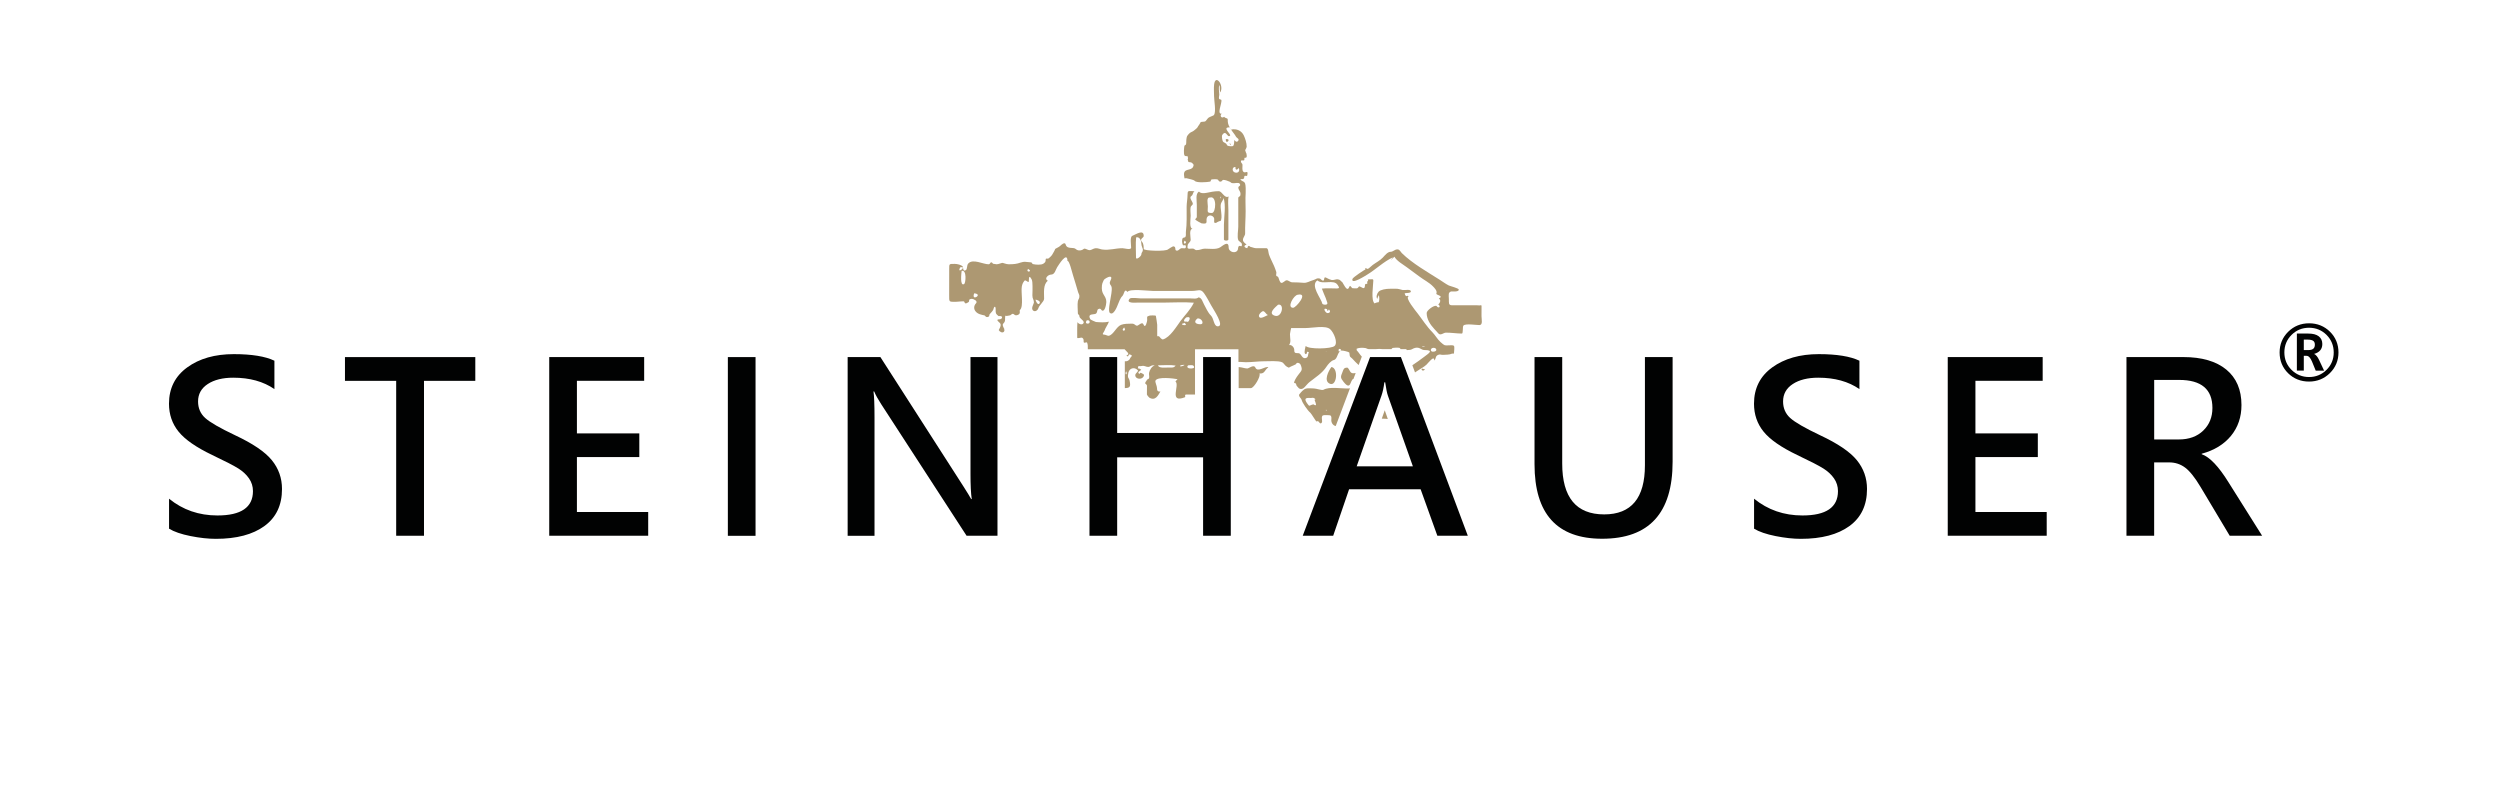 <svg xmlns="http://www.w3.org/2000/svg" xmlns:xlink="http://www.w3.org/1999/xlink" x="0px" y="0px" viewBox="0 0 793.7 255.12" style="enable-background:new 0 0 793.7 255.12;" xml:space="preserve"><style type="text/css">	.st0{fill:none;}	.st1{fill:#AD9872;}	.st2{fill:#010202;}</style><g id="Zuschnitt">	<rect class="st0" width="793.7" height="255.12"></rect></g><g id="gold">	<g id="Kirche">		<g>			<path class="st1" d="M452.44,117.21c-0.36,0.07-0.69-0.17-0.94-0.19l-0.21,0.23C451.6,117.86,452.03,117.74,452.44,117.21z"></path>			<path class="st1" d="M319.05,104.43l0.04-0.15h-0.08C318.97,104.34,318.98,104.39,319.05,104.43z"></path>			<path class="st1" d="M398.54,116.68c-0.46-1.06-2.08,0.31-2.55,0.31c-0.85-0.02-1.65-0.39-2.74-0.46v6.69h3.89    c0.95,0,3.26-3.83,2.7-4.65c1.8,0.15,1.55-1.09,2.85-1.96C401.74,116.11,399.28,118.39,398.54,116.68z"></path>			<path class="st1" d="M390.3,45.51c0.23,0.22,0.08,0.62,0.53,0.36C390.72,45.55,390.42,45.6,390.3,45.51z"></path>			<path class="st1" d="M390.59,40.83l-0.02,0.11C390.85,41.11,390.86,41.07,390.59,40.83z"></path>			<path class="st1" d="M470.35,100.39c0-1.09,0.01-2.18,0.01-3.26c0-0.43-0.56-0.08-0.76-0.17c-0.16-0.07-1.38-0.04-1.7-0.04h-6.9    c-1.22,0-0.97-0.82-1.01-1.94c-0.07-1.55-0.22-2.09,0.68-2.44c0.17-0.07,2.55,0.26,2.46-0.61c-0.04-0.44-2.79-1.1-3.17-1.3    c-0.96-0.48-1.92-1.2-2.85-1.79c-3.96-2.52-8.71-5.2-12.05-8.48c-0.41-0.41-0.69-1.19-1.39-1.19c-0.94,0-1.35,0.77-2.2,0.77    c-0.95,0-1.93,1.28-2.45,1.83c-0.97,1.01-2.11,1.54-3.17,2.32c-0.52,0.38-1,0.94-1.55,1.27c-0.25,0.15-1.09-0.72-0.81,0.19    c-0.25,0.07-3.98,2.49-4.12,3.02c-0.52,1.98,4.27-1.13,4.81-1.46c2.32-1.37,5.34-4.23,8.04-5.4c-0.31,0.32-0.49,0.69-0.59,0.88    c0.34-0.38,0.7-0.8,1.08-1.1c0.67,1.33,2.74,2.47,3.93,3.36c1.33,0.99,2.71,1.96,4.02,2.96c1.34,1.02,3.12,1.89,4.3,3.13    c0.44,0.46,1.43,1.43,1.06,2.24c-0.25,0.53,2.56,0.69,0.77,1.61c0.79,0.43,0.42,1.36-0.17,1.89c1,0.61,0.08,1.47-0.58,0.43    c-0.84-0.27-3.1,1.45-3.1,2.26c0,1.94,1.13,3.68,2.37,5.01c0.47,0.51,0.86,0.92,1.35,1.48c0.67,0.77,1.58-0.19,2.28-0.24    c1.31-0.08,3.57,0.28,5.15,0.28c0.53,0,0.15-2.2,0.55-2.57c0.73-0.67,3.92-0.13,4.98-0.13    C470.87,103.24,470.35,101.42,470.35,100.39z M459.32,92.15l0.03-0.07C459.45,92.36,459.46,92.44,459.32,92.15z"></path>			<path class="st1" d="M440.6,133.01l-0.97-2.76l-0.94,2.67C439.3,132.89,440.02,132.96,440.6,133.01z"></path>			<path class="st1" d="M428.24,123.33c-2.41,0.09-6.16-0.68-8.07,0.42c-0.45,0.26-2.3-0.42-3.02-0.42c-1.14,0-2.6-0.31-3.38,0.53    c-0.19,0.06-1.29,1.27-1.32,1.4c-0.17,0.78,0.61,1.02,0.82,1.79c0.22,0.88,1.91,3.33,2.71,3.97c0.38,0.31,1.84,2.88,2,2.79    c0.83-0.5,0.86,0.98,1.51,0.53c0.66-0.46-0.26-1.87,0.47-2.45c0.19-0.15,2.28-0.13,2.45,0.04c0.43,0.39,0.25,1,0.25,1.56    c0,0.62,0.37,1.27,0.89,1.59c0.11,0.07,0.29,0.13,0.51,0.19l4.53-12.01C428.47,123.29,428.36,123.32,428.24,123.33z     M416.99,128.37c-1.38,0.25-1.13,1.02-2.08-0.43c-0.85-1.31-0.55-1.71,1.08-1.59c0.58,0.04,0.85-0.24,1.36,0.15    c0.78,0.59-0.18-0.02,0.07,0.68C417.65,127.82,418.36,129.3,416.99,128.37z M420.97,129.9l0.08-0.02l-0.02,0.15    C420.94,130.02,420.92,129.98,420.97,129.9z M420.85,130.31c0.18,0,0.23-0.15,0.44-0.03    C421.14,130.5,421.03,130.31,420.85,130.31z"></path>			<path class="st1" d="M389.17,44.18C389.06,46.25,391.19,43.92,389.17,44.18L389.17,44.18z"></path>			<path class="st1" d="M379.45,69.66c0.11,0.25,1.82,1.21,2.02,1.25c2.66,0.44,0.92-1.05,1.94-2.17c0.7-0.77,2.09-0.09,2.08,0.8    c-0.01,1.26-0.22,1.14,0.65,1.26c-0.33-0.04,1.59-0.94,1.34-0.57c0.83-1.24-0.23-4.13,0.13-5.52c0.18-0.68,0.78-1.15,0.83-1.89    c0.83,2.26,0.13,6.11,0.13,8.57v4.61c0,0.53,1.42,0.49,1.42,0.03c-0.02-3.08-0.01-6.15,0-9.23c0-1.32-0.22-3.15,0.08-4.42    c-1.36,0.76-2.01-1.68-3.17-1.68c-1.52,0-2.56,0.28-3.75,0.51c-0.87,0.17-1.99,0.24-2.49-0.38c-1.2,0.66-0.7,2.87-0.7,4.19v3.89    C379.94,69.26,379.38,69.52,379.45,69.66z M387.4,62.37C387.99,62.92,387.47,63.4,387.4,62.37L387.4,62.37z M384.15,62.71    c2.27-0.71,1.91,4.91,0.6,4.91c-1.73,0-1.28-0.42-1.28-2.11C383.47,64.67,382.89,62.57,384.15,62.71z"></path>			<path class="st1" d="M411.3,115.7c0.25-0.1,0.27-0.45,0.49-0.49c0.51-0.1,0.99,0.21,1.15,0.63c0.67,1.72,0.3,1.75-0.79,3.2    c-0.58,0.77-1.4,2-1.28,2.62c-0.03-0.13,0.68-0.13,0.68,0.59c0,0.14,0.81,1.03,0.87,1.07c1.4,0.76,2.05-1.01,3.34-2.04    c1.94-1.55,4.04-2.78,5.4-4.91c0.42-0.66,1.43-1.85,2.3-2.07c1.29-0.31,1.03-2.61,2.42-2.99c0.35-0.1,2.26,0.38,2.47,0.59    c0.11,0.11,0.08,0.98,0.24,1.26c0.14,0.25,0.53,0.46,0.72,0.68c0.62,0.72,1.32,1.39,2.03,2.05l1.01-2.67    c-0.62-0.63-0.95-1.31-1.64-2.03c0-0.05,0.02-0.28,0-0.49c0.85-0.37,2.02-0.34,2.94-0.17c0.25,0.17,0.56,0.27,0.91,0.32h2.06    c0.48-0.04,0.93-0.08,1.3-0.08c0.37,0,0.75,0.04,1.12,0.08h2.71c0.12-0.13,0.24-0.36,0.48-0.4c0.59-0.08,1.54-0.14,2.11,0    c0.12,0.03,0.23,0.22,0.31,0.4h1.83l0.11,0.29c0.12-0.01,0.25-0.01,0.36-0.01c1.46,0,1.27-0.43,2.29-0.68    c1.52-0.37,1.9,0.68,3,0.68c3.21,0,1.21,1.14-0.13,2.18c-1.19,0.93-2.45,1.78-3.72,2.65l0.85,2.28c0.25-0.17,0.46-0.31,0.6-0.41    c1.04-0.72,2.08-1.19,3.01-2.03c0.53-0.48,2.56-3.25,2.5-1.33c0.66-0.65,0.24-1.3,1.15-1.77c0.69-0.36,0.96,0,1.61-0.04    c0.73-0.04,2.17-0.03,2.78-0.36c0.34-0.19,0.73,0.24,0.73-0.32c0-0.42,0.25-1.89-0.04-2.19c-0.38-0.4-2.23,0.03-2.94-0.21    c-0.31-0.11-0.98-0.69-1.32-1c-1.02-0.93-1.66-2.19-2.59-3.13c-1.81-1.81-3.21-4.09-4.63-5.91c-0.61-0.78-4.17-5.09-2.89-5.42    l-0.25-0.25c-0.58,0.42-0.91-0.11-1-0.77c0.53-0.12,1.96-0.01,1.96-0.56c0-0.84-1.9-0.37-2.57-0.46    c-0.5-0.07-1.39-0.47-2.32-0.42c-0.59,0.03-1.56,0-2.06,0.02c-0.95,0.03-2.64,0.24-3.3,0.94c-0.45,0.48-0.95,1.72-0.36,2.26    c0.03-0.5,0.27-0.77,0.43-1.21c0.21,0.65,0.27,1.9-0.13,2.38c0.24-0.28-1.36,0.19-1.15,0.32c-1.32-0.85-0.46-5.98-0.46-7.27    c0-0.61-0.41-0.42-0.97-0.42c-1.47,0-0.24,0.09-0.88,0.64c-0.35,0.3,0.34,0.86-0.42,0.8c-0.3-0.02-0.37,0.23-0.38,0.49    c-0.08,1.75-1.13,0.33-1.88,0.31c-0.03,0-0.38,0.58-0.64,0.61c-0.48,0.06-1.01,0-1.48-0.04c-0.24-0.02-0.69-1.25-1.01-0.36    c-0.69,1.89-1.95-1.37-2.22-1.56c-0.61-0.42-0.54-0.77-1.44-0.9c-0.48-0.07-1.28,0.33-1.91,0.23c-0.37-0.06-1.21-0.46-1.19-0.46    c-0.2-0.03-1.12-0.87-1.18,0.08c-0.08,1.34-1.23-0.05-1.33-0.08c-1.1-0.26-1.1,0.17-1.9,0.4c-1.52,0.43-2.16,1.04-3.35,0.94    c-1.16-0.09-2.34-0.15-3.54-0.15c-0.72,0-1.15-0.66-1.84-0.64c-0.43,0.01-1.19,0.95-1.66,0.82c-0.51-0.15-0.72-1.25-0.93-1.74    c-0.14-0.32-0.63-0.43-0.64-0.45c-0.17-0.44,0.09-0.91-0.02-1.27c-0.18-0.61-0.46-1.33-0.71-1.93c-0.52-1.2-1.2-2.42-1.63-3.67    c-0.22-0.64-0.13-1.96-0.84-1.96h-3.33c-0.51,0-1.38-0.4-1.6-0.4c-0.32,0.01-0.42-0.59-0.86-0.19c-0.11,0.09-0.18,0.6-0.25,0.59    c-0.93-0.11-1.31-0.87-0.21-1.1c-0.44-0.49-1.15-0.8-1.15-1.53c0-0.83,0.71-1.27,0.69-2.11c-0.06-2.1,0.16-4.72,0.16-7    c0-1.92-0.13-3.87,0.01-5.76c0.05-0.63,0.03-2.51-0.18-3.03c-0.39-0.95-1.12-0.5-1.51-1.44c0.58,0.13,1.23,0.11,1.23-0.55    c0-0.96,0.86-0.05,0.97-0.6c0.4-2.04-0.65-0.36-1.31-1.21c-0.36-0.47-0.22-1.36-0.21-2.07c0.01-0.56-0.53-0.61-0.49-1.19    c0.03-0.58,0.73-0.06,1.04-0.35c0.12-0.11-0.03-0.56,0.11-0.74c0.08-0.1,0.4,0.04,0.54-0.11c0.32-0.36,0.04-0.9,0.05-1.27    c0,0.1-0.38-0.82-0.4-1.06c0,0.03,0.48-0.83,0.48-1.1c0.02-1.18-0.47-2.61-0.89-3.52c-0.71-1.53-2.26-2.29-4.06-1.92    c0.6,0.96,1.18,1.52,1.59,2.32c0.19,0.37,1.32,0.7,0.51,1.42c-0.44,0.38-0.9-0.17-1.06-0.47c-0.09,0.3,0.05,1.96-0.59,2.01    c-0.45,0.04-1.69,0.08-1.83-0.5c-0.13-0.53-0.96-0.58-1.22-1.02c-0.19-0.31-0.44-1.66-0.21-2.02c1.26-1.91,1.62,1.11,2.49,0.19    c0.42-0.45-2.75-2.76-0.09-2.61c-0.49-0.78-0.67-1.47-0.65-2.45c0.02-0.65-0.82-0.34-1.13-0.93c-0.96,0.75-1.53-0.54-0.73-0.98    c-1.76,0.31,0.13-3.37-0.17-4.36c-0.05-0.18-0.65-0.1-0.74-0.45c-0.1-0.43,0.09-0.79,0.09-1.2c0-0.99-0.39-2.32,0.09-3.1    c0.14,0.75-0.04,1.7,0.21,2.38c1.34-2.24-1.51-5.97-1.94-2.59c-0.15,1.19-0.02,2.59-0.02,3.8c0,1.35,0.68,4.82-0.02,5.95    c-0.11,0.18-1.45,0.6-1.77,0.87c-0.36,0.3-0.55,0.73-0.88,1.04c-0.38,0.36-1.22,0.09-1.67,0.4c0.25-0.17-0.73,1.31-0.7,1.19    c-0.15,0.53-0.94,1.12-1.36,1.45c-0.59,0.47-1.11,0.42-1.67,1.1c-0.58,0.7-0.55,0.68-0.69,1.44c-0.11,0.57-0.02,1.21-0.13,1.75    c-0.08,0.37-0.48,0.29-0.53,0.57c-0.11,0.55-0.31,2.43,0.04,3.02c0.22,0.38,0.91,0.09,1.02,0.34c0-0.01,0.19,1.04-0.04,0.81    c0.08,0.08,0.11,0.7,0.25,0.89c0.11,0.16,0.81,0.04,1.08,0.28c0.55,0.51,0.73,0.55,0.43,1.25c-0.63,1.49-3.17,0.29-2.89,2.77    c0.18,1.59,0.16,0.66,0.94,0.93c0.58,0.2,2.07,0.39,2.45,0.8c0.63,0.69,3.95,0.43,4.86,0.24c0.35-0.08,0.17-0.69,0.59-0.71    c0.53-0.03,1.19-0.11,1.71,0.01c0.48,0.12,0.3,0.7,1,0.7c0.55,0,0.5-0.54,0.93-0.55c0.56-0.01,1.32,0.27,2,0.57    c0.63,0.27,0.21,0.49,1.35,0.48c0.39-0.01,1.54-0.26,1.82,0.14c0.55,0.8-0.44,0.69-0.42,1.26c0.04,0.96,0.94,1.21,0.62,2.53    c-0.06,0.28-0.64,0.37-0.64,0.74v1.61v7.52c0,1.1-0.42,3.2,0,4.25c0.2,0.48,1.14,0.76,1.15,1.34c0.04,1.28-0.53,0.1-1.04,0.68    c-0.2,0.24-0.12,0.67-0.24,1c-0.53,1.47-2.93,0.86-2.93-0.71c0-2.28-1.91-0.47-2.68,0c-1.28,0.78-3.27,0.42-4.87,0.42    c-0.98,0-1.4,0.47-2.65,0.47c-0.58,0-0.62-0.58-1.43-0.49c-1.49,0.16-1.55-0.02-1.36-1.13c0.09-0.57,0.94-0.97,0.94-1.66    c0-0.93-0.63-3.49,0.66-3.49c-1.22-0.06-0.66-3.2-0.66-4.15c0-0.86-0.18-1.93,0-2.77c0.09-0.44,0.68-0.56,0.68-1.07    c0-0.6-1.32-1.89-0.49-2.4c0.67-0.42,0.37-1.09,1.04-1.53c-0.25,0.01-0.61-0.06-0.87-0.06c-1.12,0-1.36-0.21-1.36,1.33    c0,1.09-0.28,2.49-0.28,3.6c0,2.51,0.09,5.54-0.23,7.93c-0.08,0.61,0.12,1.18-0.17,1.72c-0.1,0.2-0.77,0.16-0.89,0.42    c-0.25,0.54-0.21,1.55,0.09,2.11c0.22,0.4,0.96-0.36,0.96,0.53c0,0.77-0.62,0.49-1.28,0.49c-0.72,0-1.04,1.04-1.82,0.73    c-0.51-0.2,0.12-1.28-0.96-1.32c-0.09,0-1.44,0.8-1.57,0.94c-0.7,0.76-7.72,0.49-7.75-0.09c-0.03-0.7-0.02-1.72-0.54-2.24    c-0.95-0.95,0.52-1.32,0.53-1.85c0.05-2.34-2.54-0.49-3.58-0.11c-0.88,0.32-0.41,2.83-0.41,3.74c0.01,0.9-2.15,0.21-2.77,0.21    c-2.28,0-4.06,0.73-6.48,0.4c-0.51-0.07-1.3-0.45-1.98-0.4c-0.79,0.06-1.15,0.49-1.78,0.6c-0.82,0.14-1.58-0.79-2.08-0.35    c-0.61,0.54-1.81,0.66-2.43,0.05c-0.82-0.82-2.81,0.21-3.27-1.5c-0.25-0.95-1.48,0.19-1.75,0.48c-0.34,0.36-1.58,0.88-1.59,0.98    c-0.01,0.25-0.68,1.36-0.93,1.79c-0.25,0.42-0.71,0.81-1.04,1.1c-0.54,0.48-1.04-0.32-1.04,0.64c0,0.53-0.22,0.77-0.68,1.09    c-0.76,0.52-2.44,0.37-3.34,0.17c-0.36-0.08-0.19-0.57-0.76-0.57s-1.4-0.18-1.86-0.17c-0.25,0.01-0.79,0.06-1.36,0.26    c-1.15,0.43-2.18,0.53-3.74,0.53c-0.8,0-1.68-0.45-2.05-0.45c-0.16,0-1.23,0.45-1.75,0.45c-0.42,0-0.8-0.17-1.19-0.17    c0.03,0-0.24-0.44-0.53-0.45c-0.37-0.01-0.33,0.62-0.87,0.62c-1.75,0-4.95-1.84-6.42-0.26c-0.56,0.6-0.26,1.8-0.78,2.12    c-1.05,0.65-0.76-0.9-1.02-1.17c-0.48-0.5-1.69-0.81-2.48-0.81c-1.82,0-1.79-0.09-1.79,1.64c0,2.85,0.01,5.58-0.01,8.25    c-0.01,2.3-0.1,2.14,2.12,2.15c0.46,0,2.58-0.27,2.64-0.09c0.35,1.03,0.83,0.46,1.18,0.31c0.9-0.39-0.24-1.04,1.28-1.17    c0.32-0.03,2.03,0.66,1.31,1.42c-0.71,0.75-0.75,1.72-0.24,2.44c0.73,1.04,2.04,1.21,2.95,1.41c0.18,0.04,0.41,0.83,1.28,0.4    c0.33-0.17,0.17-0.63,0.36-0.81c0.18-0.18,1.14-1.21,1.19-1.56c0.13-0.88,0.7-1.2,0.69,0.02c-0.02,1.43,0.04,1.41,0.93,2.17    c0.01,0.01,1.17-0.2,1.1,0.45c-0.05,0.42-0.51,0.57-0.9,0.57c-1.33,0-0.01,0.91,0.26,1.21c0.65,0.72-0.45,2.12-0.41,2.21    c0.24,0.48,1.17,1.08,1.66,0.49c0.61-0.72-0.91-1.95-0.19-2.6c0.8-0.72,0.42-1.38,0.6-2.46c0.51,0.18,0.81-0.02,1.43-0.09    c0.47-0.06,0.77-0.93,1.45-0.25c0.34,0.34,0.86,0.22,1.23,0.04c0.9-0.44,0.26-1.27,0.58-1.55c1.19-1.06,0.25-5.71,0.56-7.36    c0.16-0.87,0.33-1.22,0.82-1.87c0.42-0.56,1.41,0.99,1.41,0.1c0-1.59,0.26-1.71,0.87-0.61c0.32,0.58,0.25,1.52,0.3,2.19    c0.06,0.88-0.04,1.85-0.04,2.91c0,1.24,0.43,1.19,0.49,2.21c0.03,0.53-1.2,2.1-0.11,2.74c0.62,0.37,1.39-0.28,1.53-0.85    c0.24-0.96,1.81-2.07,1.81-3c0-2.06-0.34-4.42,1.17-5.72c-1.25-0.63,0.09-1.94,1.04-1.94c1.22,0,1.44-1.58,1.94-2.34    c0.36-0.55,3.25-5.3,3.27-1.96c0.54-0.37,1.51,3.73,1.79,4.61c0.57,1.76,1.06,3.51,1.6,5.32c0.1,0.33,0.36,0.72,0.39,1.06    c0.08,0.97-0.36,1.06-0.48,1.76c-0.2,1.19,0,2.57,0,3.78c0,0.58,0.49,0.38,0.49,1.02c0,0.71,1.63,1.36,1.34,2.08    c-0.37,0.91-1.73,0.3-1.96-0.25c-0.14,1.61-0.06,3.28-0.08,4.91c0,0.5,1.24-0.18,1.64,0.1c0.43,0.29,0.4,0.7,0.4,1.17    c0,0.82,0.93-0.04,1.11,0.37c0.23,0.52,0.26,1.29,0.22,2.08h11.19c0.1-0.03,0.21-0.02,0.31,0h0.24v0.11    c0.04,0.03,0.08,0.05,0.12,0.08c0.46,0.62,1.74,1.29,0.38,1.81c0.87,0.81,0.49-0.55,1.08-0.36c1.27,0.43,0.36,0.58,0.06,1.33    c-0.24,0.61-1,0.95-1.63,0.84v8.52c1.65-0.03,1.95-0.45,1.48-2.5c-0.16-0.68-0.56-0.66-0.49-1.51c0.06-0.73,0.14-1.11,0.47-1.62    c0.4-0.63,1.58-1.13,2.63-0.07c0.42,0.42-0.78,0.88-0.78,1.63c0,1.13,1.77,1.46,2.47,0.62c0.87-1.04-0.34-1.15-0.74-1.42    c-0.14-0.09-0.52,0.93-0.76-0.21c0,0.01,0.63-0.48,0.69-0.53c0.6-0.5-0.23-0.31-0.22-0.43c0.03-0.32-0.63-0.06-0.6-0.3    c0.13-1.04,0.25-0.47,1.21-0.68c0.94-0.2,1.27,0.3,2.04,0.3c0.76,0,1.01-0.77,2.1-0.43c-0.88,0.12-1.64,1.4-1.81,2.32    c-0.1,0.52,0.19,1.27-0.02,1.74c-0.1,0.22-0.56,0.29-0.64,0.47c-0.29,0.64-0.53,0.53-0.57,1.15c0,0.02,0.57,0.37,0.57,0.7    c-0.01,0.93-0.01,1.85-0.02,2.78c0,0.16,0.59,0.91,0.74,1c2,1.21,2.89-0.83,3.55-1.95c-0.87,0.17-1.1-0.3-1.09-1.1    c0.01-0.62-0.69-1.91-0.48-2.34c0.7-1.36,5.82-0.68,7.01-0.45c-0.22,0.14-0.44,0.54-0.68,0.72c1.51,1.13-2.26,7.07,3.02,5.01    c0.31-0.12-0.34-0.87,0.5-0.87h2.6c0.04,0,0.07,0.02,0.1,0.05v-14.42h13.79v4.04c0.75-0.06,1.61,0.08,2.35,0.08    c2,0,3.95-0.3,5.86-0.3c1.38,0,4.45-0.22,5.61,0.3c0.61,0.27,0.91,1.08,1.51,1.4c1.07,0.56,0.4,0.32,1.43-0.08    C410.56,116.1,410.81,115.9,411.3,115.7z M454.79,110.47c1.29-0.34,1.86,1.19,0.15,1.19    C454.08,111.66,454.08,110.73,454.79,110.47z M451.76,109.96c0.26,0.02,0.48-0.02,0.72,0.08c-0.29,0.06-0.65,0.09-1,0.07    C451.45,109.88,451.63,110.08,451.76,109.96z M392.34,54.82c-1.43-0.16-1.18-2.02-0.09-1.77c-0.12,1.09,0.59,0.96,1,0.26    C393.69,54.18,393.24,54.92,392.34,54.82z M376.05,76.41C377.44,77.1,375.25,78.08,376.05,76.41L376.05,76.41z M304.85,84.88    C307.3,84.35,303.57,87.28,304.85,84.88L304.85,84.88z M306.11,90.17c-1.42,0.89-0.89-3.5-0.81-4.19    C306.99,85.57,306.6,89.86,306.11,90.17z M309.29,93.12C312.33,93.4,308.2,95.91,309.29,93.12L309.29,93.12z M326.39,85.38    C328.11,86.27,325.49,86.7,326.39,85.38L326.39,85.38z M330.06,96.27c-0.52,0.92-1.32-0.78-1.3-1.15    C329.17,95.19,330.46,95.55,330.06,96.27z M357.51,117.85C358.18,119,356.91,119.34,357.51,117.85L357.51,117.85z M360.7,75.36    c1.19-0.28,1.66,1.12,1.66,2.07c0,0.66,0.5,1.55,0.49,1.86c-0.03,0.8-0.49,0.77-0.49,1.47c0,0.56-1.7,1.99-1.7,0.98    C360.66,79.65,360.49,77.45,360.7,75.36z M345.31,102.75c-0.72-0.04-0.64-0.57-0.28-1.04    C346.18,101.42,346.23,102.79,345.31,102.75z M356.79,104.07l0.11-0.11C357.87,105.38,355.61,105.25,356.79,104.07z     M370.91,116.68c-0.97,0-3.04,0.29-3.26-0.7c1.82,0,3.82-0.21,5.59,0.08C372.64,116.85,372.12,116.68,370.91,116.68z     M374.81,115.98C377.92,115.3,373.94,117.03,374.81,115.98L374.81,115.98z M375.9,102.6l0.09-0.13    C377.89,103.83,373.66,103.04,375.9,102.6z M375.94,101.55c0.02-0.12,0.56-0.7,0.66-0.78c2-0.55,0.74,1.55,0.45,1.41    C376.54,101.91,375.77,102.47,375.94,101.55z M377.99,116.99c-0.69,0-1.43-0.39-0.79-1c0.46,0,1.42-0.22,1.72,0.15    C379.6,116.98,378.32,116.99,377.99,116.99z M381.1,102.94c-1.56,0-2.26-0.75-0.97-1.81C381.46,100.8,382.53,102.94,381.1,102.94    z M386.57,103.6c-1.25-0.05-1.15-2.45-2.13-3.42c-0.98-0.97-1.56-2.4-2.17-3.51c-0.5-0.9-0.69-2.08-1.74-2.27    c-0.66,0.6-1.73,0.34-2.59,0.34h-7.59h-8.16c-0.56,0-3.13-0.38-3.53,0.07c-1.38,1.57,1.85,1.27,2.19,1.27h8.12    c3.32,0,6.75-0.25,10.05,0.02c-1.08,2.26-2.84,3.93-4.27,5.87c-1.26,1.71-3.24,5.09-5.5,5.78c-0.41,0.13-1.06-0.72-1.24-0.94    c-0.19-0.23-0.62,0.2-0.62-0.28v-3.4c0-0.03-0.36-2.79-0.43-2.86c-0.2-0.19-1.86-0.15-2.1-0.04c-0.85,0.41-0.66,0.05-0.65,1.39    c0,0.34-0.56,2.98-1.22,1.32c-0.36-0.9-1.57,0.46-1.96,0.46c-0.75,0-0.58-0.66-1.78-0.65c-1.04,0.01-2.43,0.02-3.35,0.39    c-1.54,0.62-2.38,3.16-3.91,3.47c-0.3,0.06-1.03-0.37-1.42-0.37c-0.98,0-0.09-0.74,0.06-1.19c0.32-1.02,1.1-1.96,1.43-2.93    c-1.23,0.33-2.84,0.21-4.13,0.11c-0.2-0.02-1.73-0.76-1.78-0.87c-0.93-1.76,0.69-1.45,1.52-1.67c0.84-0.22,0.52-1.27,0.95-1.52    c1.04-0.6,0.92,0.66,1.57,0.46c0.6-0.19,0.81-1.32,0.93-1.83c0.59-2.7-1.32-2.92-1.32-5.25c0-1.5,0.2-1.65,0.62-2.61    c0.19-0.42,1.52-1.12,1.96-1.1c1.04,0.06-0.06,1.37-0.06,1.97c0,0.59,0.48,0.75,0.59,1.35c0.2,1.2-0.26,2.9-0.4,3.95    c-0.1,0.74-0.76,3.68-0.17,4.21c1.15,1.04,2.32-1.99,2.56-2.63c0.27-0.72,0.84-2.17,1.38-2.65c0.67-0.61,0.65-2.68,1.67-1.34    c0.61-1.13,6.71-0.34,7.96-0.34h12.68c1.79,0,2.55-0.84,3.68,0.76c0.86,1.22,1.54,2.55,2.27,3.87    C385.18,98.18,388.98,103.7,386.57,103.6z M399.86,100.73c-0.66-0.7,0.66-1.85,1.15-1.96c0.74,0.2,0.88,0.99,1.53,1.24    C402.1,100.17,400.39,101.29,399.86,100.73z M404.77,100.25c-2.46-0.73,0.24-2.79,0.98-3.51    C407.91,96.26,407.03,100.93,404.77,100.25z M421.03,111.64c-0.09-0.02-0.11-0.06-0.06-0.15h0.08L421.03,111.64z M425.82,111.23    c-0.64,0.51-1.04,0.52-0.77-0.44C425.47,110.7,425.7,110.86,425.82,111.23z M418.23,89.02c1.71,1.51,5.2-0.49,6.44,1.44    c0.42,0.66,0.82,1.12-0.3,1.12c-1.54,0-3.2-0.14-4.7,0.05c0.35,1.02,0.82,2.01,1.21,2.98c0.2,0.5,0.32,0.98,0.51,1.48    c0.34,0.92-1.51,0.69-1.58,0.32C419.5,94.78,415.88,90.64,418.23,89.02z M421.44,99.4c-0.61,0-1.75-1.92-0.13-1.25    c0.07,0.74,0.29,0.68,0.58,0.08C422.54,98.85,422.24,99.41,421.44,99.4z M412.04,93.57c3.49-0.74-0.56,4.12-1.49,4.14    C408.39,97.73,410.79,93.61,412.04,93.57z M409.26,109.57c0.72-1.23,0.28-1.83,0.28-3.52c0-0.29,0.36-1.9,0.37-1.9h4.55    c2.1,0,6.39-0.94,7.83,0.36c1.14,1.02,2.54,4.21,1.44,5.3c-1.02,1.01-8.39,1.13-9.19,0.01c-0.11,0.34-0.55,2.03-0.25,2.41    c0.52,0.65,0.69-0.41,0.68-0.56c0.34,0.03,0.37,0.06,0.6,0.25c-0.48,0.46,0.01,1.55-1.09,1.77c-1.06,0.21-1.27-1.1-1.93-1.47    c-0.59-0.33-1.7,0.34-1.65-1.05C410.95,110.29,410.01,109.33,409.26,109.57z"></path>			<path class="st1" d="M427.82,116.72c-1.3-0.04-1.28,0.61-1.66,1.53c-0.57,1.37-0.63,1.67,0.34,2.91    c2.48,3.19,2.09-0.65,3.19-0.85l0.71-1.88c-0.17,0.02-0.36,0.05-0.61,0.07C428.53,118.61,428.63,117.45,427.82,116.72z"></path>			<path class="st1" d="M422.71,116.51c-0.88,1.15-2.66,4.5-0.45,5.34C424.44,122.69,424.99,116.89,422.71,116.51z"></path>		</g>	</g>	<g>		<path class="st2" d="M734.68,112.36c1.73-0.48,2.61-1.54,2.61-3.14c0-1.06-0.39-1.88-1.15-2.46c-0.77-0.58-1.85-0.86-3.31-0.86   h-3.62v11.76h2.2v-4.69h0.89c0.63,0,1.21,0.61,1.71,1.81l1.15,2.81l0.03,0.08h2.66l-1.56-3.33   C735.81,113.29,735.27,112.63,734.68,112.36z M734.92,109.45c0,1.13-0.66,1.69-2.02,1.69h-1.49v-3.32h1.21   c0.81,0,1.41,0.13,1.78,0.39C734.75,108.45,734.92,108.86,734.92,109.45z"></path>		<path class="st2" d="M739.72,105.31c-1.79-1.77-4.02-2.67-6.62-2.67c-2.61,0-4.84,0.9-6.65,2.69c-1.8,1.78-2.72,3.99-2.72,6.57   c0,2.61,0.91,4.82,2.69,6.58c1.79,1.77,4.03,2.66,6.65,2.66c2.6,0,4.83-0.91,6.63-2.69c1.8-1.78,2.72-3.99,2.72-6.56   C742.42,109.3,741.51,107.08,739.72,105.31z M740.91,111.9c0,2.17-0.77,4.03-2.29,5.53c-1.52,1.51-3.38,2.27-5.54,2.27   c-2.16,0-4.03-0.76-5.55-2.26c-1.52-1.5-2.29-3.37-2.29-5.56c0-2.18,0.77-4.05,2.28-5.56c1.52-1.51,3.39-2.27,5.56-2.27   c2.16,0,4.02,0.76,5.54,2.26C740.14,107.83,740.91,109.71,740.91,111.9z"></path>	</g>	<g id="STEINHAUSER__x28_Microsoft_JhengHei_UI_Bold_x29___x7C__Schriftgr&#xF6;&#xDF;e_75">		<path class="st2" d="M53.69,158.34c4.35,3.54,9.46,5.31,15.34,5.31c7.52,0,11.28-2.58,11.28-7.73c0-1.49-0.42-2.83-1.25-4.03   c-0.83-1.2-1.95-2.24-3.35-3.13c-1.4-0.89-4.18-2.33-8.33-4.3c-5.1-2.44-8.67-4.92-10.69-7.43c-2.03-2.51-3.04-5.47-3.04-8.86   c0-4.88,1.93-8.73,5.79-11.53c3.86-2.81,8.79-4.21,14.79-4.21c5.69,0,9.98,0.7,12.89,2.09v9.01c-3.49-2.42-7.85-3.62-13.07-3.62   c-3.35,0-6.04,0.67-8.09,2.01c-2.05,1.34-3.08,3.19-3.08,5.53c0,2.12,0.75,3.87,2.25,5.24c1.5,1.37,4.67,3.2,9.5,5.49   c5.64,2.64,9.53,5.28,11.68,7.93c2.15,2.65,3.22,5.69,3.22,9.14c0,5.13-1.86,9.05-5.57,11.75c-3.71,2.71-8.85,4.07-15.42,4.07   c-2.42,0-5.1-0.29-8.06-0.88c-2.95-0.59-5.22-1.37-6.81-2.34V158.34z"></path>		<path class="st2" d="M150.91,120.91h-16.3v49.18h-8.83v-49.18h-16.26v-7.54h41.38V120.91z"></path>		<path class="st2" d="M205.79,170.09h-31.42v-56.73h30.14v7.54h-21.35v16.7h19.81v7.51h-19.81v17.43h22.63V170.09z"></path>		<path class="st2" d="M239.87,120.55v0.04v42.3v0.04v7.18h-8.79v-7.18v-0.04v-42.3v-0.04v-7.18h8.79V120.55z"></path>		<path class="st2" d="M316.68,170.09h-9.81l-27.14-41.82c-1-1.54-1.73-2.87-2.2-3.99h-0.22c0.22,1.46,0.33,4.22,0.33,8.28v37.54   h-8.53v-56.73h10.4l26.33,41.01c1.25,1.95,2.07,3.31,2.49,4.07h0.18c-0.27-1.76-0.4-4.47-0.4-8.13v-36.95h8.57V170.09z"></path>		<path class="st2" d="M390.75,170.09h-8.79v-24.9h-27.28v24.9h-8.79v-56.73h8.79v24.1h27.28v-24.1h8.79V170.09z"></path>		<path class="st2" d="M466,170.09h-9.67l-5.31-14.76h-22.71l-5.05,14.76h-9.67l21.39-56.73h9.78L466,170.09z M448.56,148.05   l-7.91-22.38c-0.29-0.8-0.59-2.23-0.88-4.28h-0.26c-0.22,1.68-0.52,3.09-0.92,4.21l-7.87,22.45H448.56z"></path>		<path class="st2" d="M531.02,146.58c0,16.31-7.46,24.46-22.38,24.46c-14.31,0-21.46-7.89-21.46-23.66v-34.02h8.79v33.8   c0,10.77,4.44,16.15,13.33,16.15c8.62,0,12.93-5.2,12.93-15.6v-34.35h8.79V146.58z"></path>		<path class="st2" d="M556.9,158.34c4.35,3.54,9.46,5.31,15.34,5.31c7.52,0,11.28-2.58,11.28-7.73c0-1.49-0.42-2.83-1.25-4.03   c-0.83-1.2-1.95-2.24-3.35-3.13c-1.4-0.89-4.18-2.33-8.33-4.3c-5.1-2.44-8.67-4.92-10.69-7.43c-2.03-2.51-3.04-5.47-3.04-8.86   c0-4.88,1.93-8.73,5.79-11.53s8.79-4.21,14.79-4.21c5.69,0,9.99,0.7,12.89,2.09v9.01c-3.49-2.42-7.85-3.62-13.07-3.62   c-3.34,0-6.04,0.67-8.09,2.01s-3.08,3.19-3.08,5.53c0,2.12,0.75,3.87,2.25,5.24c1.5,1.37,4.67,3.2,9.5,5.49   c5.64,2.64,9.53,5.28,11.68,7.93c2.15,2.65,3.22,5.69,3.22,9.14c0,5.13-1.86,9.05-5.57,11.75c-3.71,2.71-8.85,4.07-15.42,4.07   c-2.42,0-5.1-0.29-8.06-0.88c-2.95-0.59-5.22-1.37-6.81-2.34V158.34z"></path>		<path class="st2" d="M649.79,170.09h-31.42v-56.73h30.14v7.54h-21.35v16.7h19.81v7.51h-19.81v17.43h22.63V170.09z"></path>		<path class="st2" d="M718.18,170.09h-10.29l-9.23-15.45c-1.81-3.03-3.45-5.09-4.93-6.19c-1.48-1.1-3.17-1.65-5.07-1.65h-4.76   v23.29h-8.79v-56.73h18.05c5.88,0,10.43,1.33,13.64,3.97c3.21,2.65,4.82,6.4,4.82,11.26c0,3.81-1.11,7.07-3.33,9.78   s-5.32,4.6-9.3,5.68v0.15c2.54,0.88,5.38,3.86,8.53,8.94L718.18,170.09z M683.91,120.62v18.9h7.8c3.25,0,5.84-0.94,7.78-2.82   c1.94-1.88,2.91-4.27,2.91-7.18c0-5.93-3.52-8.9-10.55-8.9H683.91z"></path>	</g></g></svg>